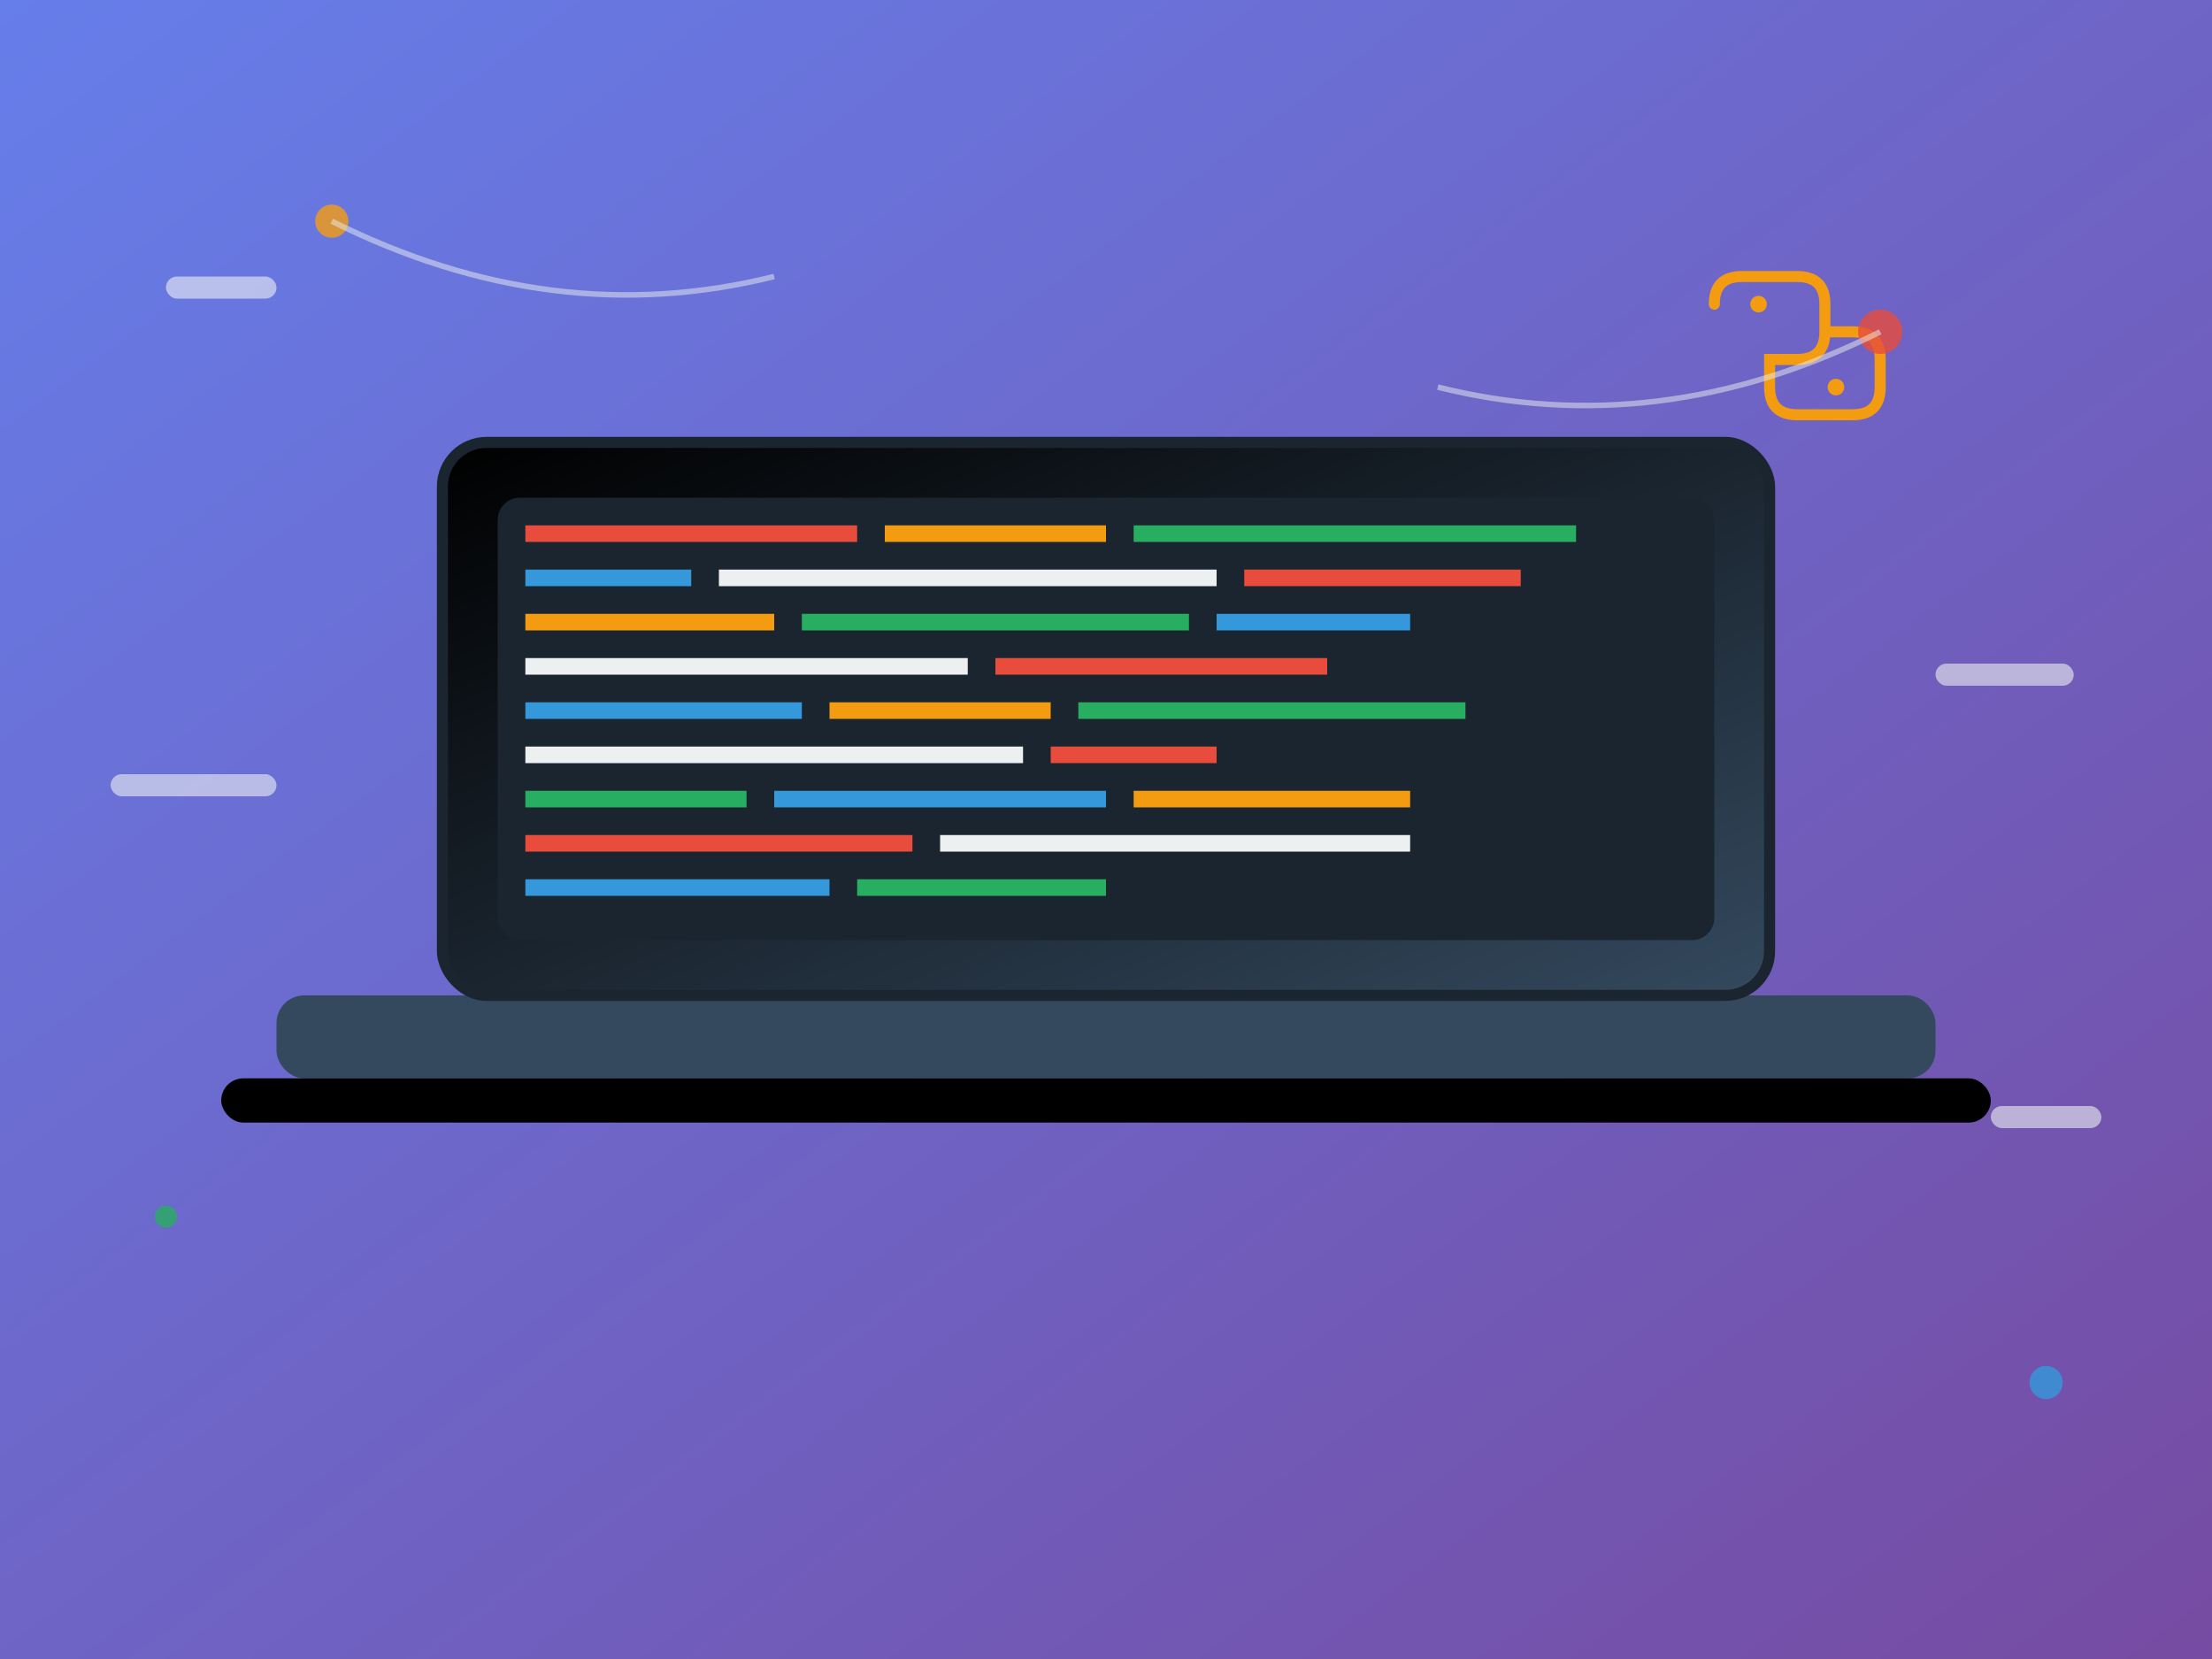 <svg xmlns="http://www.w3.org/2000/svg" viewBox="0 0 400 300" width="400" height="300">
  <rect x="0" y="0" width="400" height="300" fill="#333333" stroke="none"/>
  <defs>
    <linearGradient id="bannerGradient" x1="0%" y1="0%" x2="100%" y2="100%">
      <stop offset="0%" style="stop-color:#667eea;stop-opacity:1" />
      <stop offset="100%" style="stop-color:#764ba2;stop-opacity:1" />
    </linearGradient>
    <linearGradient id="screenGradient" x1="0%" y1="0%" x2="100%" y2="100%">
      <stop offset="0%" style="stop-color:#000;stop-opacity:1" />
      <stop offset="100%" style="stop-color:#34495e;stop-opacity:1" />
    </linearGradient>
  </defs>
  
  <!-- Background -->
  <rect width="400" height="300" fill="url(#bannerGradient)"/>
  
  <!-- Laptop Base -->
  <rect x="50" y="180" width="300" height="15" rx="5" fill="#34495e"/>
  <rect x="40" y="195" width="320" height="8" rx="4" fill="#000"/>
  
  <!-- Laptop Screen -->
  <rect x="80" y="80" width="240" height="100" rx="8" fill="url(#screenGradient)" stroke="#1a252f" stroke-width="2"/>
  
  <!-- Screen Content - Code -->
  <rect x="90" y="90" width="220" height="80" rx="4" fill="#1a252f"/>
  
  <!-- Code Lines -->
  <rect x="95" y="95" width="60" height="3" fill="#e74c3c"/>
  <rect x="160" y="95" width="40" height="3" fill="#f39c12"/>
  <rect x="205" y="95" width="80" height="3" fill="#27ae60"/>
  
  <rect x="95" y="103" width="30" height="3" fill="#3498db"/>
  <rect x="130" y="103" width="90" height="3" fill="#ecf0f1"/>
  <rect x="225" y="103" width="50" height="3" fill="#e74c3c"/>
  
  <rect x="95" y="111" width="45" height="3" fill="#f39c12"/>
  <rect x="145" y="111" width="70" height="3" fill="#27ae60"/>
  <rect x="220" y="111" width="35" height="3" fill="#3498db"/>
  
  <rect x="95" y="119" width="80" height="3" fill="#ecf0f1"/>
  <rect x="180" y="119" width="60" height="3" fill="#e74c3c"/>
  
  <rect x="95" y="127" width="50" height="3" fill="#3498db"/>
  <rect x="150" y="127" width="40" height="3" fill="#f39c12"/>
  <rect x="195" y="127" width="70" height="3" fill="#27ae60"/>
  
  <rect x="95" y="135" width="90" height="3" fill="#ecf0f1"/>
  <rect x="190" y="135" width="30" height="3" fill="#e74c3c"/>
  
  <rect x="95" y="143" width="40" height="3" fill="#27ae60"/>
  <rect x="140" y="143" width="60" height="3" fill="#3498db"/>
  <rect x="205" y="143" width="50" height="3" fill="#f39c12"/>
  
  <rect x="95" y="151" width="70" height="3" fill="#e74c3c"/>
  <rect x="170" y="151" width="85" height="3" fill="#ecf0f1"/>
  
  <rect x="95" y="159" width="55" height="3" fill="#3498db"/>
  <rect x="155" y="159" width="45" height="3" fill="#27ae60"/>
  
  <!-- Python Logo -->
  <g transform="translate(300, 40)">
    <path d="M10 15 Q10 10 15 10 L25 10 Q30 10 30 15 L30 20 Q30 25 25 25 L20 25 L20 30 Q20 35 25 35 L35 35 Q40 35 40 30 L40 25 Q40 20 35 20 L30 20" 
          fill="none" stroke="#f39c12" stroke-width="2" stroke-linecap="round"/>
    <circle cx="18" cy="15" r="1.5" fill="#f39c12"/>
    <circle cx="32" cy="30" r="1.5" fill="#f39c12"/>
  </g>
  
  <!-- Floating Code Elements -->
  <g opacity="0.6">
    <rect x="30" y="50" width="20" height="4" fill="#ecf0f1" rx="2"/>
    <rect x="350" y="120" width="25" height="4" fill="#ecf0f1" rx="2"/>
    <rect x="20" y="140" width="30" height="4" fill="#ecf0f1" rx="2"/>
    <rect x="360" y="200" width="20" height="4" fill="#ecf0f1" rx="2"/>
  </g>
  
  <!-- Decorative Elements -->
  <circle cx="60" cy="40" r="3" fill="#f39c12" opacity="0.8"/>
  <circle cx="340" cy="60" r="4" fill="#e74c3c" opacity="0.8"/>
  <circle cx="30" cy="220" r="2" fill="#27ae60" opacity="0.8"/>
  <circle cx="370" cy="250" r="3" fill="#3498db" opacity="0.8"/>
  
  <!-- Connection Lines -->
  <path d="M60 40 Q100 60 140 50" stroke="#ecf0f1" stroke-width="1" fill="none" opacity="0.5"/>
  <path d="M340 60 Q300 80 260 70" stroke="#ecf0f1" stroke-width="1" fill="none" opacity="0.5"/>
</svg>
